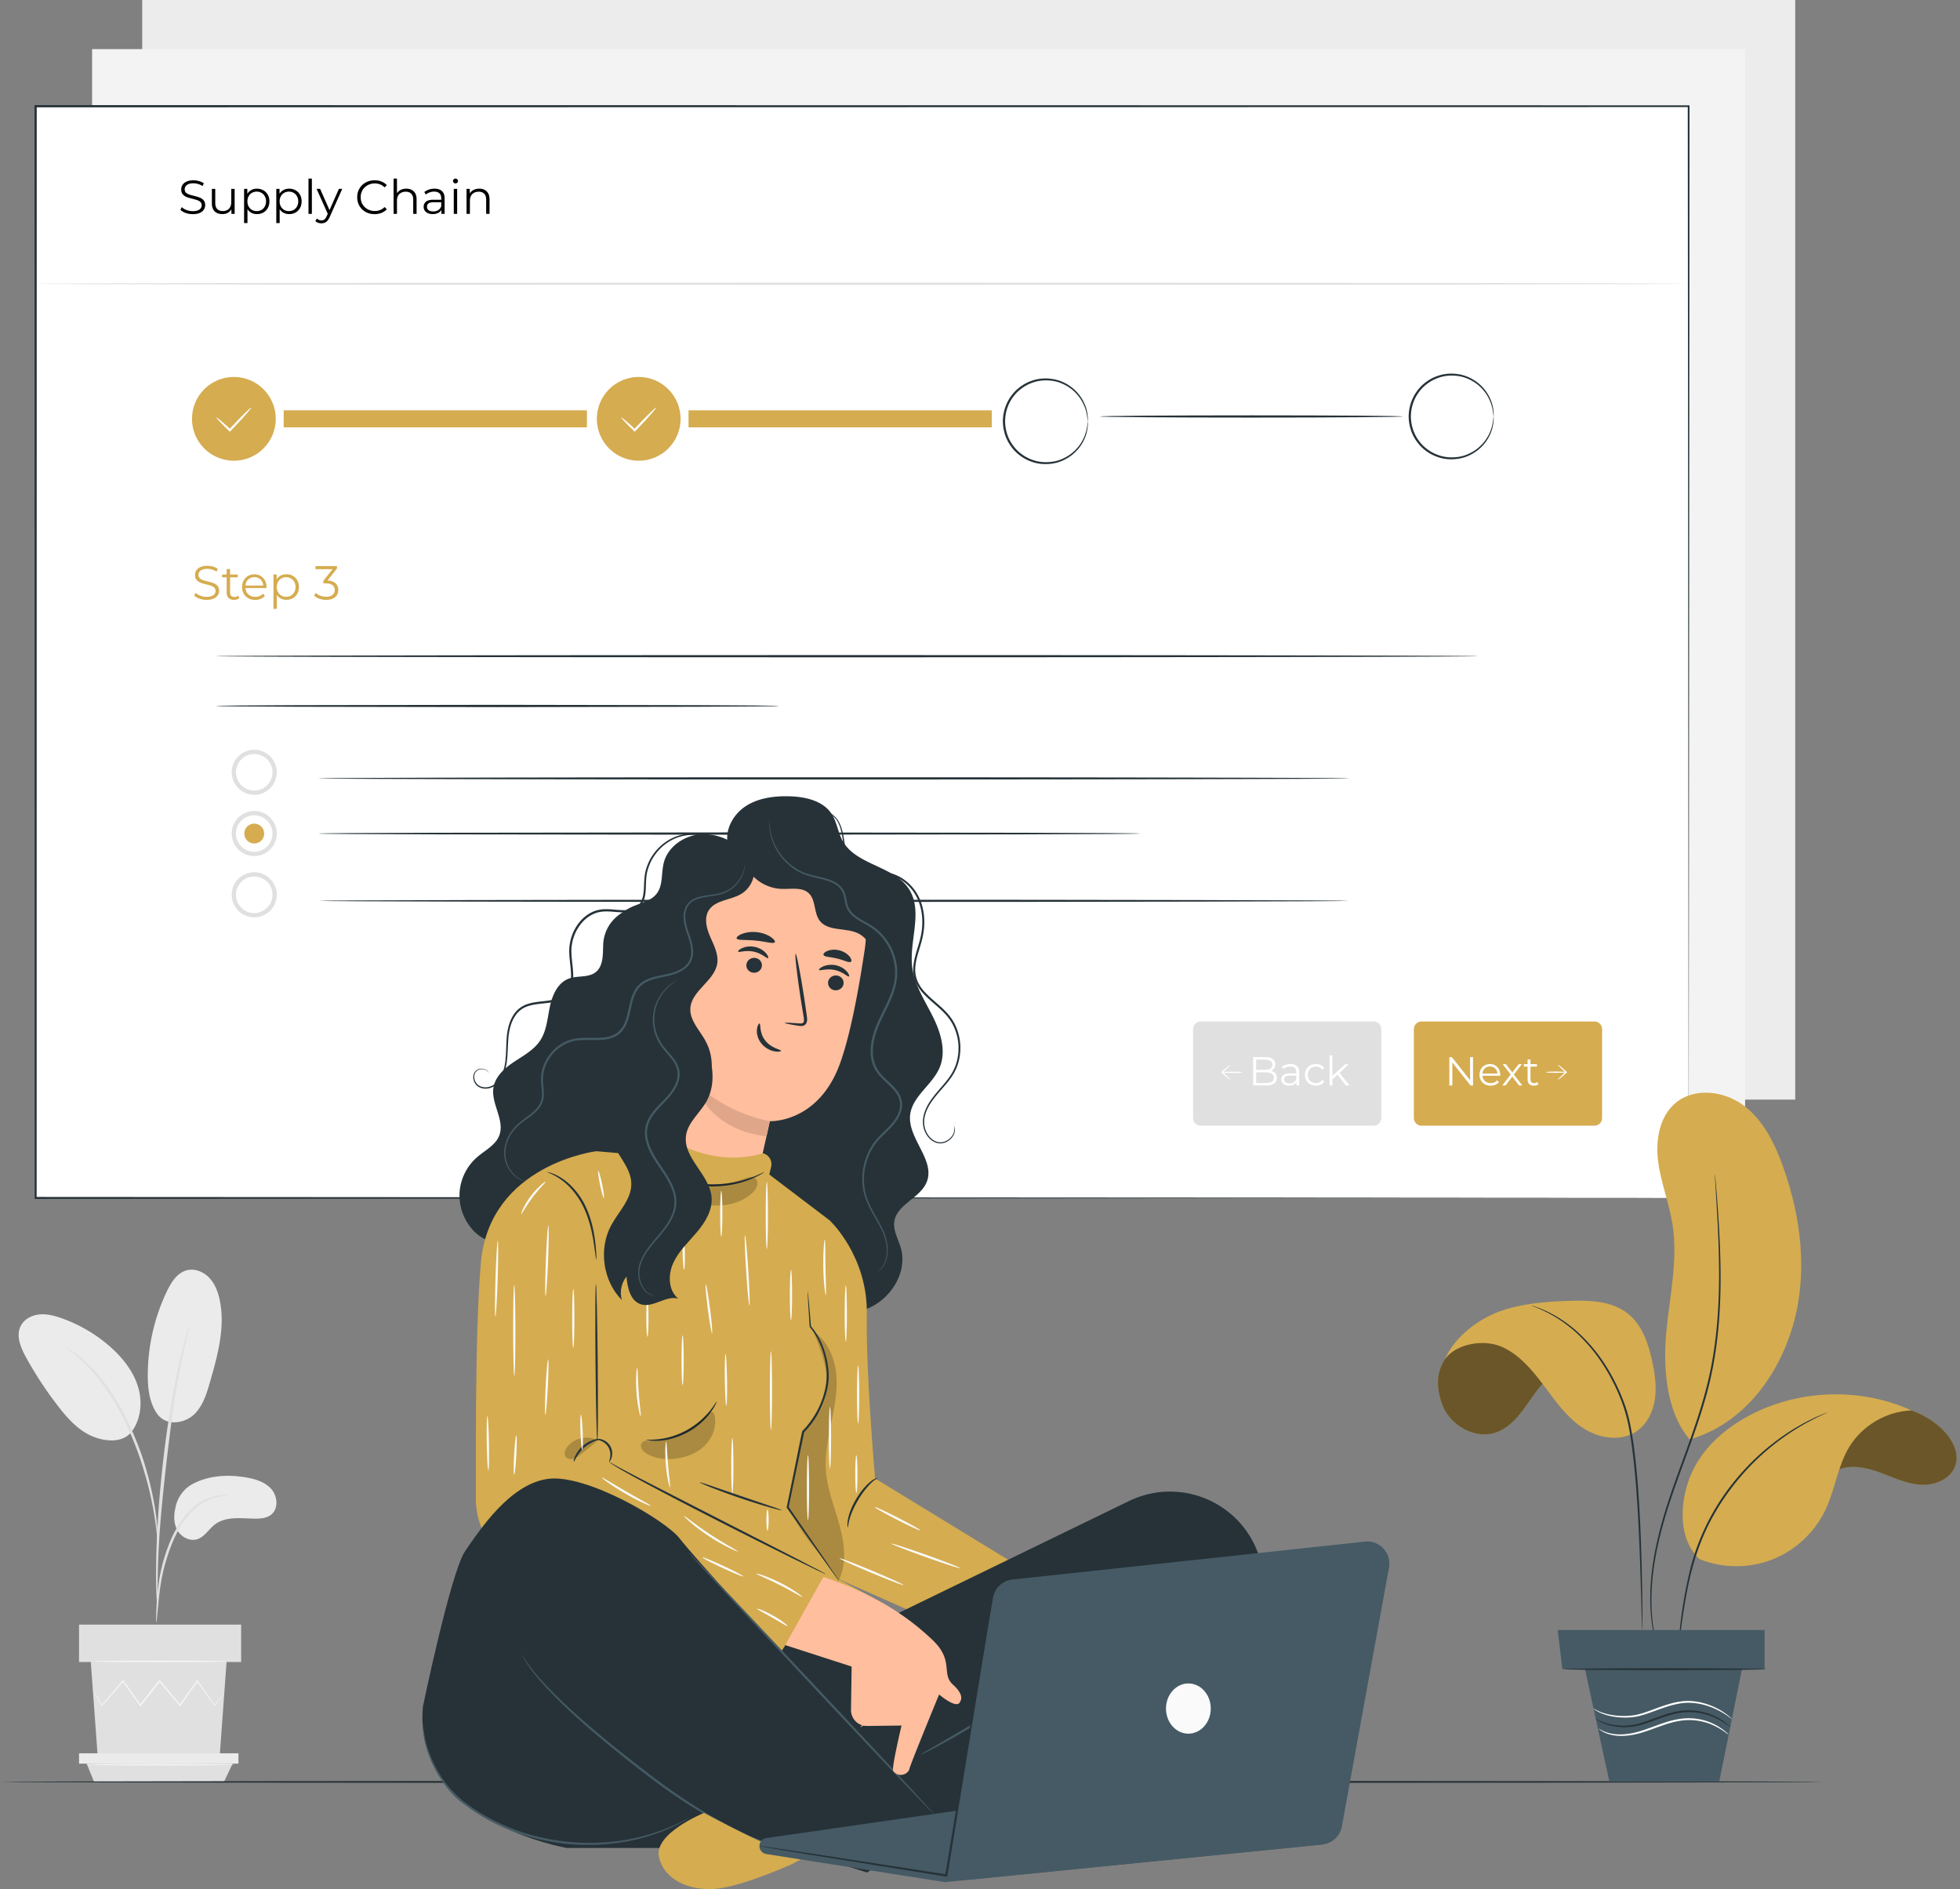 <svg width="495" height="477" fill="none" xmlns="http://www.w3.org/2000/svg"><rect width="100%" height="100%" fill="#808080" stroke="none"/><g clip-path="url(#clip0)"><path d="M453.382 0H35.917v277.658h417.465V0z" fill="#ECECEC"/><path d="M440.728 12.406H23.263v277.658h417.465V12.406z" fill="#F3F3F3"/><path d="M48.805 374.625c4-2.064 8.719-2.333 13.159-1.602 2.386.398 4.88 1.107 6.504 2.903 1.623 1.795 1.935 4.945.064 6.493-1.107.914-2.655 1.053-4.096 1.043-3.483-.043-7.342-.656-10.116 1.44-1.59 1.193-2.644 3.182-4.536 3.763-1.86.569-3.946-.516-4.935-2.193-.978-1.677-1.021-3.763-.559-5.655 0 0 .484-4.107 4.515-6.192zM39.635 356.919c2.451 3.494 7.203 2.344 9.418.204 2.203-2.139 3.139-5.224 3.988-8.18 1.935-6.741 3.892-13.815 2.451-20.673-.43-2.054-1.193-4.096-2.645-5.623-1.44-1.526-3.655-2.429-5.687-1.892-2.397.635-3.891 2.989-4.966 5.214a49.184 49.184 0 00-4.87 21.146c-.021 3.419.387 6.998 2.311 9.804zM32.906 361.94c2.655-3.15 3.16-7.751 1.978-11.707-1.183-3.957-3.86-7.311-6.934-10.063a37.404 37.404 0 00-12.417-7.321c-1.795-.634-3.687-1.128-5.58-.946-1.891.183-3.805 1.151-4.686 2.838-1.312 2.494-.054 5.515 1.3 7.977a93.979 93.979 0 008.16 12.417c2.44 3.149 5.246 6.256 8.966 7.686 3.73 1.419 7.6 1.258 9.567-1.322" fill="#EBEBEB"/><path d="M39.463 409.66c.043 0 .118-.559.226-1.591.107-1.161.258-2.612.42-4.332.203-1.828.472-3.999.977-6.364.506-2.355 1.301-4.913 2.312-7.504 1.053-2.58 2.332-4.924 3.837-6.794 1.484-1.881 3.215-3.247 4.849-4.032a13.257 13.257 0 014.085-1.268c1.01-.108 1.58-.183 1.58-.226 0-.043-.57-.054-1.612-.021-1.032.064-2.548.333-4.257 1.107-1.71.763-3.548 2.139-5.107 4.064-1.57 1.913-2.902 4.31-3.977 6.923-1.032 2.634-1.817 5.224-2.29 7.632-.484 2.408-.699 4.602-.85 6.44a79.615 79.615 0 00-.214 4.364c-.033 1.032-.022 1.602.021 1.602z" fill="#E0E0E0"/><path d="M39.764 406.327c.022 0 .032-.258.043-.741 0-.559 0-1.247-.01-2.107 0-1.828 0-4.473.096-7.751.161-6.537.72-13.578 1.817-23.5 1.032-9.332 2.408-20.189 3.87-27.242.312-1.601.624-3.053.925-4.31.28-1.269.526-2.366.752-3.247.204-.828.366-1.516.495-2.053.107-.473.15-.721.129-.731-.022-.011-.108.236-.258.688-.162.526-.366 1.204-.613 2.021-.269.881-.548 1.967-.87 3.225a93.955 93.955 0 00-1.022 4.3c-1.44 6.396-2.967 15.33-4.064 25.274-1.086 9.944-1.58 18.995-1.623 25.553a130.37 130.37 0 00.118 7.762c.054.86.097 1.548.13 2.107.031.505.064.752.085.752z" fill="#E0E0E0"/><path d="M39.807 388.869c.043 0 .043-.784-.01-2.204a62.952 62.952 0 00-.678-5.966c-.419-2.505-1.01-5.472-1.935-8.697-.398-1.473-1.344-5.009-3.633-10.288-3.01-7.149-7.106-12.997-10.675-16.62-.839-.957-1.764-1.655-2.516-2.333-.387-.322-.731-.655-1.075-.903-.344-.236-.677-.462-.978-.666-1.172-.806-1.828-1.226-1.85-1.183-.107.14 2.624 1.753 6.075 5.418 3.44 3.666 7.417 9.471 10.406 16.567a82.052 82.052 0 013.655 10.191c.957 3.193 1.59 6.128 2.064 8.611.452 2.483.72 4.504.882 5.913.128 1.386.225 2.16.268 2.16zM22.93 419.668l1.752 23.963H55.47l1.752-23.963H22.93zM60.9 410.219H19.961v9.449H60.9v-9.449z" fill="#E0E0E0"/><path d="M19.962 442.717v2.612h40.26v-2.612h-40.26z" fill="#EBEBEB"/><path d="M23.768 449.941l-1.881-4.611h36.862l-2.193 4.611H23.768z" fill="#E0E0E0"/><path d="M56.654 427.495c.01.011-.044.075-.14.215-.119.161-.269.365-.463.613-.44.559-1.042 1.333-1.795 2.3l-.075.108-.075-.108c-1.13-1.559-2.634-3.644-4.408-6.095h.258c-1.311 1.86-2.774 3.924-4.343 6.138l-.14.194-.15-.183c-1.602-1.903-3.344-3.978-5.15-6.117h.301c-.086.108-.182.237-.28.355-1.59 1.999-3.138 3.934-4.6 5.773l-.15.193-.14-.204c-1.56-2.215-3.021-4.279-4.344-6.138l.248.01c-2.14 2.441-3.956 4.505-5.343 6.096l-.097.107-.075-.118c-.71-1.183-1.269-2.129-1.677-2.817-.172-.301-.312-.548-.43-.752-.097-.172-.14-.258-.13-.269.011 0 .065.075.183.237.13.193.28.43.474.72.43.666 1.02 1.602 1.752 2.763l-.172-.011c1.365-1.602 3.16-3.698 5.257-6.16l.129-.15.118.172c1.333 1.859 2.806 3.913 4.375 6.117l-.29-.011 4.59-5.773c.097-.118.194-.247.28-.355l.15-.183.15.183c1.796 2.15 3.538 4.225 5.129 6.139l-.29.01c1.58-2.204 3.053-4.268 4.386-6.117l.129-.182.129.182c1.73 2.484 3.214 4.58 4.31 6.16h-.16c.784-.946 1.407-1.688 1.87-2.236.204-.236.365-.419.494-.58.13-.162.194-.226.205-.226zM57.652 419.507c0 .108-7.718.194-17.232.194s-17.233-.086-17.233-.194c0-.107 7.708-.193 17.233-.193 9.514 0 17.232.086 17.232.193zM59.201 445.588c0 .107-8.385.193-18.727.193s-18.727-.086-18.727-.193c0-.108 8.385-.194 18.727-.194 10.342.011 18.727.097 18.727.194z" fill="#F5F5F5"/><path d="M460.767 449.941c0 .151-103.159.28-230.378.28-127.251 0-230.389-.129-230.389-.28 0-.15 103.138-.279 230.4-.279 127.218 0 230.367.129 230.367.279z" fill="#263238"/><path d="M426.463 26.822H8.998V302.49h417.465V26.821z" fill="#fff"/><path d="M426.474 302.48c0-1.817-.086-107.545-.226-275.669l.226.226c-114.716.021-259.952.043-417.443.064h-.033l.28-.28c-.011 98.097-.011 191.42-.022 275.67l-.258-.258c245.773.15 415.175.247 417.476.247-2.301 0-171.692.108-417.465.258h-.258v-.258L8.719 26.822v-.28H9.03c157.491.022 302.727.043 417.432.054h.226v.226c-.129 168.123-.215 273.841-.215 275.658z" fill="#263238"/><path d="M48.684 54.072c-.624 0-1.224-.1-1.8-.3-.568-.2-1.008-.464-1.32-.792l.348-.684c.304.304.708.552 1.212.744a4.514 4.514 0 001.56.276c.752 0 1.316-.136 1.692-.408.376-.28.564-.64.564-1.08 0-.336-.104-.604-.312-.804-.2-.2-.448-.352-.744-.456a10.97 10.97 0 00-1.236-.36 13.999 13.999 0 01-1.512-.456c-.376-.152-.7-.38-.972-.684-.264-.304-.396-.716-.396-1.236 0-.424.112-.808.336-1.152.224-.352.568-.632 1.032-.84.464-.208 1.04-.312 1.728-.312.48 0 .948.068 1.404.204.464.128.864.308 1.2.54l-.3.708a3.997 3.997 0 00-1.128-.516 4.08 4.08 0 00-1.176-.18c-.736 0-1.292.144-1.668.432-.368.28-.552.644-.552 1.092 0 .336.1.608.3.816.208.2.464.356.768.468.312.104.728.22 1.248.348.616.152 1.112.304 1.488.456.384.144.708.368.972.672.264.296.396.7.396 1.212 0 .424-.116.812-.348 1.164-.224.344-.572.62-1.044.828-.472.2-1.052.3-1.74.3zM59.259 47.688V54h-.816v-1.152a2.379 2.379 0 01-.924.9c-.392.208-.84.312-1.344.312-.824 0-1.476-.228-1.956-.684-.472-.464-.708-1.14-.708-2.028v-3.66h.852v3.576c0 .664.164 1.168.492 1.512.328.344.796.516 1.404.516.664 0 1.188-.2 1.572-.6.384-.408.576-.972.576-1.692v-3.312h.852zM64.897 47.64c.592 0 1.128.136 1.608.408.48.264.856.64 1.128 1.128.272.488.408 1.044.408 1.668 0 .632-.136 1.192-.408 1.68a2.916 2.916 0 01-1.128 1.14c-.472.264-1.008.396-1.608.396-.512 0-.976-.104-1.392-.312a2.687 2.687 0 01-1.008-.936v3.516h-.852v-8.64h.816v1.248a2.637 2.637 0 011.008-.96 3.01 3.01 0 011.428-.336zm-.06 5.664c.44 0 .84-.1 1.2-.3.36-.208.64-.5.84-.876.208-.376.312-.804.312-1.284s-.104-.904-.312-1.272c-.2-.376-.48-.668-.84-.876a2.355 2.355 0 00-1.2-.312c-.448 0-.852.104-1.212.312a2.27 2.27 0 00-.84.876c-.2.368-.3.792-.3 1.272s.1.908.3 1.284c.208.376.488.668.84.876.36.2.764.3 1.212.3zM73.03 47.64c.592 0 1.128.136 1.608.408.48.264.856.64 1.128 1.128.272.488.408 1.044.408 1.668 0 .632-.136 1.192-.408 1.68a2.916 2.916 0 01-1.128 1.14c-.472.264-1.008.396-1.608.396-.512 0-.976-.104-1.392-.312a2.687 2.687 0 01-1.008-.936v3.516h-.852v-8.64h.816v1.248a2.637 2.637 0 011.008-.96 3.01 3.01 0 011.428-.336zm-.06 5.664c.44 0 .84-.1 1.2-.3.36-.208.64-.5.84-.876.208-.376.312-.804.312-1.284s-.104-.904-.312-1.272c-.2-.376-.48-.668-.84-.876a2.355 2.355 0 00-1.2-.312c-.448 0-.852.104-1.212.312a2.27 2.27 0 00-.84.876c-.2.368-.3.792-.3 1.272s.1.908.3 1.284c.208.376.488.668.84.876.36.2.764.3 1.212.3zM77.91 45.096h.853V54h-.852v-8.904zM86.437 47.688l-3.156 7.068c-.256.592-.552 1.012-.888 1.26-.336.248-.74.372-1.212.372-.304 0-.588-.048-.852-.144a1.846 1.846 0 01-.684-.432l.396-.636c.32.32.704.48 1.152.48.288 0 .532-.08.732-.24.208-.16.4-.432.576-.816l.276-.612-2.82-6.3h.888l2.376 5.364 2.376-5.364h.84zM94.606 54.072c-.832 0-1.584-.184-2.256-.552a4.11 4.11 0 01-1.572-1.524 4.337 4.337 0 01-.564-2.196c0-.808.188-1.536.564-2.184a4.061 4.061 0 011.584-1.536c.672-.368 1.424-.552 2.256-.552.624 0 1.2.104 1.728.312.528.208.976.512 1.344.912l-.564.564c-.656-.664-1.484-.996-2.484-.996a3.65 3.65 0 00-1.812.456c-.544.304-.972.72-1.284 1.248a3.495 3.495 0 00-.456 1.776c0 .656.152 1.248.456 1.776.312.528.74.944 1.284 1.248a3.65 3.65 0 001.812.456c1.008 0 1.836-.336 2.484-1.008l.564.564c-.368.4-.82.708-1.356.924a4.674 4.674 0 01-1.728.312zM102.619 47.64c.792 0 1.42.232 1.884.696.472.456.708 1.124.708 2.004V54h-.852v-3.576c0-.656-.164-1.156-.492-1.5-.328-.344-.796-.516-1.404-.516-.68 0-1.22.204-1.62.612-.392.4-.588.956-.588 1.668V54h-.852v-8.904h.852v3.696a2.31 2.31 0 01.96-.852c.408-.2.876-.3 1.404-.3zM109.732 47.64c.824 0 1.456.208 1.896.624.44.408.66 1.016.66 1.824V54h-.816v-.984a1.947 1.947 0 01-.852.768c-.368.184-.808.276-1.32.276-.704 0-1.264-.168-1.68-.504-.416-.336-.624-.78-.624-1.332 0-.536.192-.968.576-1.296.392-.328 1.012-.492 1.86-.492h2.004v-.384c0-.544-.152-.956-.456-1.236-.304-.288-.748-.432-1.332-.432-.4 0-.784.068-1.152.204a2.822 2.822 0 00-.948.54l-.384-.636c.32-.272.704-.48 1.152-.624.448-.152.92-.228 1.416-.228zm-.3 5.748c.48 0 .892-.108 1.236-.324.344-.224.6-.544.768-.96v-1.032h-1.98c-1.08 0-1.62.376-1.62 1.128 0 .368.14.66.42.876.28.208.672.312 1.176.312zM114.602 47.688h.852V54h-.852v-6.312zm.432-1.38a.603.603 0 01-.444-.18.59.59 0 01-.18-.432c0-.16.06-.3.18-.42s.268-.18.444-.18.324.06.444.18c.12.112.18.248.18.408 0 .176-.06.324-.18.444a.603.603 0 01-.444.18zM121.041 47.64c.792 0 1.42.232 1.884.696.472.456.708 1.124.708 2.004V54h-.852v-3.576c0-.656-.164-1.156-.492-1.5-.328-.344-.796-.516-1.404-.516-.68 0-1.22.204-1.62.612-.392.4-.588.956-.588 1.668V54h-.852v-6.312h.816v1.164c.232-.384.552-.68.96-.888.416-.216.896-.324 1.44-.324z" fill="#000"/><path d="M49.043 150.375l.355-.688c.602.591 1.677 1.021 2.784 1.021 1.58 0 2.268-.667 2.268-1.494 0-2.323-5.203-.893-5.203-4.021 0-1.247.968-2.322 3.118-2.322.957 0 1.946.279 2.623.752l-.301.71a4.323 4.323 0 00-2.322-.699c-1.548 0-2.236.688-2.236 1.537 0 2.322 5.203.914 5.203 4 0 1.247-.99 2.3-3.15 2.3-1.269 0-2.505-.441-3.139-1.096zM60.45 151.019c-.334.301-.85.452-1.345.452-1.193 0-1.86-.677-1.86-1.849v-3.838h-1.139v-.72h1.14v-1.387h.86v1.387h1.935v.72h-1.935v3.795c0 .752.386 1.161 1.096 1.161.355 0 .699-.108.946-.323l.301.602zM67.297 148.493h-5.31c.096 1.333 1.107 2.215 2.494 2.215.774 0 1.462-.28 1.945-.828l.484.559c-.57.677-1.451 1.043-2.451 1.043-1.978 0-3.333-1.355-3.333-3.236 0-1.881 1.312-3.225 3.107-3.225 1.785 0 3.075 1.311 3.075 3.225.01.054-.01.15-.01.247zm-5.31-.645h4.504c-.108-1.247-1.01-2.118-2.258-2.118-1.225.011-2.139.882-2.247 2.118zM75.5 148.224c0 1.935-1.355 3.236-3.161 3.236-1.01 0-1.881-.43-2.419-1.258v3.537h-.86v-8.697h.817v1.258c.516-.849 1.398-1.301 2.451-1.301 1.817 0 3.171 1.312 3.171 3.225zm-.86 0c0-1.473-1.022-2.472-2.366-2.472-1.354 0-2.365.999-2.365 2.472 0 1.484 1.01 2.473 2.365 2.473 1.344 0 2.365-.989 2.365-2.473zM85.432 148.977c0 1.408-1.021 2.494-3.064 2.494-1.214 0-2.386-.42-3.042-1.086l.42-.688c.548.57 1.526.978 2.623.978 1.397 0 2.171-.656 2.171-1.698 0-1.011-.71-1.677-2.279-1.677h-.602v-.645l2.343-2.935h-4.321v-.774h5.429v.612l-2.387 3.011c1.806.096 2.71 1.053 2.71 2.408z" fill="#D5AC50"/><path d="M346.922 284.237h-43.678a1.923 1.923 0 01-1.925-1.925v-22.457c0-1.064.86-1.924 1.925-1.924h43.678c1.064 0 1.924.86 1.924 1.924v22.457a1.937 1.937 0 01-1.924 1.925z" fill="#E0E0E0"/><path d="M322.465 272.175c0 1.215-.903 1.914-2.687 1.914h-3.3v-7.171h3.096c1.601 0 2.515.677 2.515 1.839 0 .817-.441 1.365-1.096 1.623.924.226 1.472.828 1.472 1.795zm-5.224-4.623v2.602h2.279c1.15 0 1.817-.441 1.817-1.301 0-.86-.667-1.301-1.817-1.301h-2.279zm4.472 4.569c0-.935-.688-1.343-1.946-1.343h-2.526v2.687h2.526c1.258 0 1.946-.408 1.946-1.344zM328.109 270.756v3.333h-.698v-.839c-.323.548-.968.892-1.849.892-1.215 0-1.968-.634-1.968-1.569 0-.828.538-1.527 2.075-1.527h1.709v-.322c0-.925-.526-1.419-1.526-1.419-.699 0-1.355.247-1.796.634l-.322-.538c.538-.462 1.344-.731 2.193-.731 1.398 0 2.182.699 2.182 2.086zm-.731 1.72v-.882h-1.687c-1.043 0-1.387.409-1.387.968 0 .624.505 1.011 1.365 1.011.828 0 1.43-.387 1.709-1.097zM329.561 271.401c0-1.613 1.171-2.731 2.773-2.731.914 0 1.677.355 2.107 1.065l-.537.365c-.366-.537-.946-.795-1.57-.795-1.172 0-2.042.838-2.042 2.096 0 1.269.86 2.096 2.042 2.096.624 0 1.193-.247 1.57-.784l.537.365c-.43.699-1.193 1.064-2.107 1.064-1.612 0-2.773-1.139-2.773-2.741zM337.774 271.391l-1.269 1.171v1.538h-.731v-7.59h.731v5.149l3.215-2.935h.903l-2.301 2.204 2.516 3.182h-.892l-2.172-2.719zM310.694 268.875c.064.064-.807.967-1.935 2.01l-.011.011v-.248c1.129 1.032 1.999 1.914 1.935 1.989-.065.065-1.032-.709-2.161-1.741l-.14-.119.14-.129.011-.01c1.129-1.043 2.096-1.839 2.161-1.763z" fill="#fff"/><path d="M313.779 270.766c0 .097-1.151.172-2.57.172-1.419 0-2.569-.075-2.569-.172 0-.096 1.15-.172 2.569-.172s2.57.076 2.57.172z" fill="#fff"/><path d="M402.684 284.237h-43.679a1.922 1.922 0 01-1.924-1.925v-22.457c0-1.064.86-1.924 1.924-1.924h43.679c1.064 0 1.924.86 1.924 1.924v22.457a1.93 1.93 0 01-1.924 1.925z" fill="#D5AC50"/><path d="M372.013 266.929v7.17h-.623l-4.601-5.816v5.816h-.753v-7.17h.624l4.612 5.816v-5.816h.741zM378.883 271.627h-4.505c.086 1.129.946 1.871 2.118 1.871.656 0 1.237-.237 1.645-.71l.409.473c-.484.57-1.226.882-2.075.882-1.677 0-2.828-1.151-2.828-2.742 0-1.602 1.118-2.73 2.634-2.73 1.516 0 2.613 1.118 2.613 2.73 0 .065-.011.14-.011.226zm-4.505-.548h3.817c-.097-1.054-.86-1.796-1.914-1.796-1.043.011-1.817.742-1.903 1.796zM383.645 274.089l-1.71-2.247-1.72 2.247h-.817l2.129-2.763-2.021-2.623h.817l1.612 2.107 1.613-2.107h.796l-2.021 2.623 2.15 2.763h-.828zM388.515 273.766c-.29.258-.72.376-1.14.376-1.01 0-1.58-.57-1.58-1.569v-3.258h-.957v-.612h.957v-1.183h.731v1.183h1.634v.612h-1.634v3.215c0 .634.323.978.935.978.301 0 .592-.097.796-.28l.258.538zM393.47 272.627c-.064-.065.806-.968 1.935-2.011l.011-.01v.247c-1.14-1.032-2-1.914-1.935-1.989.064-.064 1.032.71 2.161 1.742l.139.118-.139.129-.011.011c-1.129 1.042-2.096 1.827-2.161 1.763z" fill="#fff"/><path d="M390.396 270.735c0-.097 1.15-.172 2.569-.172s2.57.075 2.57.172c0 .096-1.151.172-2.57.172-1.429-.011-2.569-.086-2.569-.172z" fill="#fff"/><path d="M59.063 116.339c5.842 0 10.578-4.736 10.578-10.578s-4.736-10.578-10.578-10.578c-5.843 0-10.579 4.736-10.579 10.578s4.736 10.578 10.579 10.578z" fill="#D5AC50"/><path d="M274.724 106.374c-.076 0-.022-.946-.441-2.559a10.62 10.62 0 00-3.859-5.698c-1.183-.87-2.667-1.612-4.376-1.913-1.698-.28-3.612-.226-5.429.473-.914.322-1.795.806-2.612 1.408a9.572 9.572 0 00-2.172 2.193c-1.268 1.688-1.978 3.86-1.999 6.096.021 2.236.731 4.407 1.999 6.095a9.391 9.391 0 002.183 2.193 9.46 9.46 0 002.612 1.408c1.817.699 3.73.753 5.429.473 1.709-.29 3.193-1.042 4.375-1.913a10.495 10.495 0 003.86-5.698c.419-1.612.354-2.558.43-2.558 0 0 .139.946-.226 2.612-.355 1.634-1.398 4.053-3.838 5.956-1.204.924-2.741 1.72-4.526 2.053-1.774.322-3.773.279-5.687-.441a10.301 10.301 0 01-2.752-1.462 9.923 9.923 0 01-2.3-2.3c-1.344-1.774-2.097-4.064-2.118-6.418.021-2.355.785-4.644 2.118-6.418a10.151 10.151 0 012.3-2.3c.86-.635 1.785-1.14 2.752-1.463 1.914-.72 3.924-.763 5.687-.44 1.785.333 3.322 1.128 4.526 2.053 2.44 1.903 3.472 4.332 3.838 5.955.365 1.667.226 2.613.226 2.613zM377.206 105.159c-.075 0-.021-.946-.441-2.559a10.613 10.613 0 00-3.859-5.697c-1.183-.87-2.666-1.613-4.375-1.914-1.699-.28-3.612-.225-5.429.473a10.11 10.11 0 00-2.613 1.409 9.563 9.563 0 00-2.171 2.193c-1.269 1.687-1.978 3.859-2 6.095.022 2.236.731 4.408 2 6.095a9.411 9.411 0 002.182 2.194 9.514 9.514 0 002.612 1.408c1.817.699 3.731.752 5.429.473 1.71-.29 3.193-1.043 4.376-1.914 2.386-1.795 3.451-4.117 3.859-5.697.419-1.624.355-2.57.43-2.559 0 0 .14.946-.226 2.612-.354 1.634-1.397 4.053-3.838 5.956-1.204.925-2.741 1.72-4.525 2.053-1.774.323-3.774.28-5.687-.44a10.314 10.314 0 01-2.752-1.462 10.17 10.17 0 01-2.301-2.301c-1.344-1.774-2.096-4.064-2.118-6.418.022-2.354.785-4.644 2.118-6.418a10.157 10.157 0 012.301-2.3c.86-.635 1.784-1.14 2.752-1.462 1.913-.72 3.924-.764 5.687-.441 1.784.333 3.321 1.129 4.525 2.053 2.441 1.903 3.473 4.332 3.838 5.956.366 1.666.226 2.612.226 2.612z" fill="#263238"/><path d="M63.47 102.902c.108.107-1.73 2.236-4.117 4.751-.387.398-.753.785-1.108 1.161l-.193.194-.194-.183c-1.935-1.881-3.29-3.311-3.203-3.408.086-.097 1.602 1.183 3.58 3.021l-.387.011c.354-.376.72-.763 1.096-1.172 2.387-2.526 4.408-4.483 4.526-4.375z" fill="#fff"/><path d="M148.226 103.611H71.641v4.3h76.585v-4.3zM161.309 116.339c5.842 0 10.578-4.736 10.578-10.578s-4.736-10.578-10.578-10.578-10.579 4.736-10.579 10.578 4.737 10.578 10.579 10.578z" fill="#D5AC50"/><path d="M165.716 102.902c.108.107-1.731 2.236-4.117 4.751-.387.398-.753.785-1.108 1.161l-.193.194-.194-.183c-1.935-1.881-3.289-3.311-3.203-3.408.086-.097 1.602 1.183 3.58 3.021l-.387.011c.354-.376.72-.763 1.096-1.172 2.387-2.526 4.419-4.483 4.526-4.375z" fill="#fff"/><path d="M250.472 103.611h-76.585v4.3h76.585v-4.3z" fill="#D5AC50"/><path d="M354.308 105.159c0 .151-17.147.28-38.292.28-21.157 0-38.293-.129-38.293-.28 0-.15 17.147-.279 38.293-.279 21.145 0 38.292.118 38.292.279z" fill="#263238"/><path d="M426.474 71.65c0 .151-93.463.28-208.727.28-115.308 0-208.749-.118-208.749-.28 0-.15 93.441-.279 208.749-.279 115.264 0 208.727.13 208.727.28z" fill="#E0E0E0"/><path d="M373.132 165.694c0 .15-71.296.279-159.233.279-87.959 0-159.244-.129-159.244-.279 0-.151 71.285-.28 159.244-.28 87.937 0 159.233.119 159.233.28zM196.644 178.261c0 .01-.129.021-.365.032-.269.011-.624.021-1.075.032-.979.011-2.365.032-4.139.054-3.634.021-8.815.054-15.212.086-12.879.021-30.606.054-50.193.086-19.597-.032-37.325-.065-50.203-.086-6.397-.032-11.59-.065-15.212-.086-1.774-.022-3.15-.043-4.139-.054a69.794 69.794 0 01-1.075-.032c-.247-.011-.365-.022-.365-.032 0-.011.129-.022.365-.033.269-.01.624-.01 1.075-.032.978-.011 2.365-.032 4.139-.054 3.623-.021 8.815-.053 15.212-.086 12.878-.021 30.606-.053 50.203-.086 19.587.033 37.314.065 50.193.086 6.397.033 11.589.065 15.212.086 1.774.022 3.16.043 4.139.054.451.011.806.022 1.075.032.236.011.365.022.365.033zM340.601 196.547c0 .15-58.224.279-130.036.279-71.833 0-130.046-.129-130.046-.279 0-.151 58.213-.28 130.046-.28 71.812 0 130.036.119 130.036.28z" fill="#263238"/><path d="M64.212 200.696a5.688 5.688 0 01-5.687-5.686 5.689 5.689 0 015.687-5.687 5.689 5.689 0 015.687 5.687c-.011 3.139-2.559 5.686-5.687 5.686zm0-10.298a4.618 4.618 0 00-4.612 4.612 4.617 4.617 0 004.612 4.611 4.618 4.618 0 004.612-4.611c-.011-2.538-2.075-4.612-4.612-4.612z" fill="#E0E0E0"/><path d="M287.859 210.479s-.182.021-.537.032c-.376.011-.903.011-1.57.032-1.408.011-3.44.032-6.041.054-5.268.021-12.858.054-22.221.086-18.781.021-44.689.054-73.295.086-28.628-.032-54.536-.065-73.317-.086-9.364-.032-16.943-.065-22.221-.086-2.602-.022-4.633-.043-6.042-.054-.666-.011-1.193-.021-1.57-.032a7.236 7.236 0 01-.537-.032s.183-.022.538-.033c.376-.01.903-.01 1.57-.032 1.408-.011 3.44-.032 6.041-.054 5.268-.021 12.857-.053 22.221-.086 18.781-.021 44.689-.053 73.317-.086 28.617.033 54.514.065 73.295.086 9.363.033 16.942.065 22.221.086 2.601.022 4.633.043 6.041.054.678.011 1.194.022 1.57.032.355.011.537.033.537.033z" fill="#263238"/><path d="M64.211 216.155a5.69 5.69 0 01-5.687-5.687 5.69 5.69 0 015.687-5.687 5.69 5.69 0 015.687 5.687c-.01 3.139-2.558 5.687-5.687 5.687zm0-10.288a4.61 4.61 0 10-.002 9.226 4.61 4.61 0 00.002-9.226z" fill="#E0E0E0"/><path d="M64.21 212.984a2.505 2.505 0 100-5.01 2.505 2.505 0 000 5.01z" fill="#D5AC50"/><path d="M340.6 227.465c0 .15-58.223.279-130.035.279-71.833 0-130.046-.129-130.046-.279 0-.151 58.213-.28 130.046-.28 71.812 0 130.035.129 130.035.28z" fill="#263238"/><path d="M64.211 231.625a5.69 5.69 0 01-5.687-5.687 5.69 5.69 0 015.687-5.687 5.69 5.69 0 015.687 5.687c-.01 3.139-2.558 5.687-5.687 5.687zm0-10.299a4.61 4.61 0 10-.002 9.226 4.61 4.61 0 00.002-9.226z" fill="#E0E0E0"/><path d="M158.771 229.572c-5.181 2.3-6.364 6.514-6.439 8.998-.075 2.483.043 5.407-1.924 6.934-1.849 1.429-4.559.784-6.752 1.601-2.795 1.032-4.171 4.161-4.783 7.074-.613 2.913-.807 6.031-2.43 8.525-1.57 2.408-4.225 3.827-6.611 5.418-2.398 1.591-4.774 3.698-5.214 6.536-.635 4.064 2.945 8.214 1.472 12.062-.946 2.473-3.612 3.741-5.611 5.483-2.602 2.247-4.225 5.568-4.419 8.998-.182 3.429 1.075 6.912 3.408 9.428 1.882 2.021 4.612 3.451 7.343 3.064 2.655-.377 4.773-2.322 6.783-4.107a108.767 108.767 0 0124.349-16.362c2.29-1.118 4.774-2.311 5.956-4.569.591-1.139.796-2.44.978-3.709 2.473-16.931 4.935-33.852 7.407-50.784M183.894 213.479c-.999-3.731 1.183-7.784 4.419-9.901 3.225-2.118 7.267-2.613 11.126-2.505 3.967.118 8.375 1.096 10.568 4.407 1.376 2.086 1.612 4.73 2.827 6.902 3.451 6.128 13.04 6.246 16.781 12.191 3.559 5.654-.075 13.061.774 19.694.57 4.44 3.139 8.321 5.15 12.331 2.01 3.999 3.494 8.751 1.795 12.9-1.817 4.429-6.966 7.3-7.482 12.062-.634 5.913 6.364 11.309 4.214 16.846-1.591 4.106-7.558 5.665-8.203 10.019-.344 2.333 1.043 4.526 1.667 6.794 1.591 5.762-2.14 12.094-7.482 14.76-5.354 2.677-11.815 2.236-17.47.301-9.019-3.096-16.684-9.976-20.737-18.609-4.053-8.632-4.44-18.92-1.053-27.843" fill="#263238"/><path d="M123.403 270.906c-.032.033-.14-.44-.838-.763a2.136 2.136 0 00-1.355-.107c-.527.107-1.107.494-1.322 1.161-.237.655-.129 1.505.355 2.214.462.71 1.386 1.161 2.386 1.14 1-.011 2.053-.452 2.838-1.28.807-.817 1.366-1.935 1.72-3.16.753-2.484.538-5.375.807-8.461.161-1.548.494-3.16 1.268-4.655a7.668 7.668 0 011.527-2.064 6.788 6.788 0 012.279-1.354c1.698-.591 3.504-.667 5.278-.903 1.752-.226 3.612-.72 4.719-2.161 1.151-1.408 1.247-3.397 1.108-5.289-.119-1.914-.527-3.87-.387-5.934.172-2.043.849-4.01 1.978-5.655 1.107-1.655 2.687-2.988 4.536-3.633 1.882-.656 3.827-.398 5.601-.258 1.763.129 3.623.204 4.935-.828 1.343-.989 1.666-2.752 1.763-4.333.096-1.612.064-3.246.473-4.773.795-3.053 2.677-5.493 4.816-7.052a11.687 11.687 0 016.686-2.257c2.108-.054 3.903.43 5.247 1.01 1.365.57 2.3 1.258 2.891 1.752.592.495.85.817.85.817-.022.022-.312-.258-.925-.731a11.616 11.616 0 00-2.902-1.634 12.46 12.46 0 00-5.161-.892c-2.042.065-4.386.72-6.46 2.268-2.054 1.527-3.849 3.913-4.602 6.848-.387 1.462-.344 3.043-.43 4.698-.053.828-.139 1.677-.419 2.516-.269.838-.785 1.644-1.516 2.193-.72.58-1.644.86-2.558.967-.914.108-1.828.054-2.731-.01-1.806-.14-3.655-.366-5.386.247-1.72.602-3.214 1.849-4.257 3.429-1.075 1.559-1.72 3.451-1.881 5.386-.129 1.935.258 3.892.387 5.848.064.978.086 1.967-.075 2.946-.151.978-.527 1.946-1.151 2.72-.612.784-1.451 1.354-2.354 1.709-.892.355-1.817.527-2.73.645-1.806.236-3.58.312-5.182.86a6.188 6.188 0 00-2.107 1.236c-.591.548-1.064 1.215-1.441 1.914-.741 1.419-1.075 2.978-1.247 4.483-.29 3.02-.096 5.955-.892 8.525-.376 1.268-.978 2.44-1.849 3.3-.849.871-2.01 1.354-3.085 1.344-1.086.01-2.107-.506-2.602-1.301-.505-.785-.613-1.709-.333-2.44.258-.742.924-1.161 1.494-1.258a2.24 2.24 0 011.43.161c.742.366.806.871.806.849zM240.871 284.226c.01 0 .053.086.129.269.075.183.161.484.15.871 0 .774-.484 1.999-1.795 2.795-.634.398-1.494.666-2.43.505-.903-.172-1.827-.709-2.505-1.559a6.038 6.038 0 01-1.3-3.128c-.14-1.215.107-2.516.612-3.752 1.011-2.515 3.107-4.622 5.053-6.966.968-1.183 1.871-2.494 2.451-3.999.591-1.494.86-3.171.839-4.87a12.995 12.995 0 00-1.151-5.063c-.72-1.634-1.881-3.064-3.246-4.333-1.365-1.279-2.892-2.462-4.268-3.891-1.365-1.409-2.526-3.247-2.731-5.343-.215-2.086.366-4.075.914-5.934.581-1.871 1.129-3.688 1.269-5.548.344-3.687-.602-7.428-2.86-9.997-1.107-1.29-2.472-2.29-3.956-2.903-1.483-.645-3.064-.731-4.601-.699-1.527.011-3.096.054-4.494-.559-1.397-.602-2.332-1.816-2.881-3.02-1.118-2.473-1.075-4.935-1.559-6.934-.225-1.011-.526-1.925-.967-2.688-.419-.763-1.011-1.333-1.591-1.752-1.193-.828-2.387-.957-3.128-.817-.742.15-1.075.43-1.097.398 0 0 .301-.312 1.064-.506.753-.182 2.011-.086 3.268.753.624.419 1.247 1 1.699 1.795.473.785.795 1.72 1.043 2.741.516 2.032.516 4.483 1.612 6.838.538 1.15 1.419 2.257 2.688 2.795 1.279.548 2.773.516 4.311.483 1.537-.043 3.225.033 4.784.71 1.558.634 2.999 1.688 4.16 3.021 2.376 2.687 3.365 6.579 3.01 10.385-.151 1.924-.72 3.805-1.29 5.665-.548 1.849-1.097 3.773-.892 5.708.193 1.935 1.247 3.645 2.58 5.021 1.322 1.386 2.849 2.569 4.235 3.87 1.398 1.29 2.623 2.806 3.365 4.504a13.649 13.649 0 011.183 5.268c.021 1.763-.269 3.504-.893 5.063-.612 1.57-1.558 2.924-2.547 4.117-2 2.366-4.053 4.419-5.053 6.827-.505 1.182-.742 2.419-.624 3.558a5.776 5.776 0 001.194 2.967c.623.796 1.473 1.312 2.311 1.495.839.161 1.656-.065 2.258-.43 1.257-.731 1.763-1.882 1.795-2.613.086-.731-.161-1.107-.118-1.118z" fill="#263238"/><path d="M157.169 230.883c-2.042.559-3.15 2.881-3.15 4.999s.817 4.128 1.376 6.171c.559 2.042.828 4.332-.193 6.181-2.043 3.72-7.773 3.526-10.535 6.751-3.516 4.096-.237 10.869-2.774 15.631-2.311 4.343-8.772 5.698-10.052 10.449-.817 3.021.893 6.311.043 9.321-.967 3.418-4.751 5.149-6.751 8.084-2.01 2.956-1.999 6.977-.612 10.266 1.225 2.935 3.397 5.365 5.848 7.407.311.258.612.506.935.753l37.024-8.611 7.428-68.49-18.587-8.912z" fill="#263238"/><path d="M177.476 218.198a5.39 5.39 0 00-5.859 4.343l-12.212 71.919c-1.677 8.439 9.6 15.824 18.652 17.555 9.137 1.753 10.395-2.644 12.234-10.632 3.074-13.33 4.138-18.35 4.128-18.275 0 0 11.911.548 17.49-13.954 2.774-7.213 5.01-19.522 6.515-29.66 1.354-9.127-2.258-21.436-11.428-22.404l-29.52 1.108z" fill="#FFBE9D"/><path d="M213.028 248.492c-.182 1.021-1.193 1.72-2.268 1.548-1.075-.172-1.795-1.129-1.613-2.161.183-1.021 1.194-1.72 2.269-1.548 1.075.172 1.795 1.14 1.612 2.161zM214.414 246.557c-.29.204-1.516-1.194-3.59-1.624-2.065-.462-3.806.28-3.978-.021-.086-.14.258-.538 1.021-.882.753-.344 1.967-.569 3.258-.29 1.29.28 2.268.989 2.795 1.613.516.613.634 1.118.494 1.204zM192.398 244.052c-.182 1.021-1.193 1.72-2.268 1.548-1.075-.172-1.795-1.129-1.612-2.161.182-1.021 1.193-1.72 2.268-1.548 1.075.161 1.795 1.129 1.612 2.161zM193.978 241.923c-.29.205-1.526-1.193-3.59-1.623-2.064-.462-3.806.28-3.978-.021-.086-.14.247-.538 1.021-.882.753-.344 1.968-.57 3.258-.29 1.29.279 2.268.989 2.795 1.612.516.624.634 1.118.494 1.204zM198.213 258.296c.011-.118 1.355-.064 3.494.108.538.053 1.064.064 1.226-.28.204-.355.107-.967-.022-1.645l-.71-4.364c-.946-6.192-1.515-11.245-1.268-11.277.247-.032 1.225 4.956 2.172 11.148.225 1.526.43 2.978.634 4.364.075.645.269 1.398-.172 2.129-.226.365-.677.57-1.032.591-.366.033-.656-.021-.925-.064-2.107-.323-3.418-.592-3.397-.71z" fill="#263238"/><path d="M194.419 283.108s-10.234-1.505-18.953-9.643c0 0 2.806 11.675 18.125 13.47l.828-3.827z" fill="#DFA68A"/><path d="M196.278 263.102c-.537-1.14-1.72-1.968-3.053-2.097-.924-.096-1.924.14-2.623.764-.698.612-1.042 1.634-.688 2.429.387.903 1.516 1.333 2.57 1.269 1.053-.076 2.042-.538 2.988-1.011.258-.129.527-.269.72-.484.194-.215.291-.526.162-.774" fill="#FFBE9D"/><path d="M191.817 258.436c.344.054-.129 2.301 1.451 4.311s4.031 2.268 3.978 2.591c0 .15-.624.322-1.645.14-1-.183-2.376-.807-3.354-2.032-.968-1.226-1.193-2.645-1.075-3.58.118-.978.494-1.484.645-1.43zM195.677 237.914c-.323.516-2.333-.194-4.827-.409-2.484-.279-4.601.022-4.816-.559-.097-.268.365-.731 1.268-1.107s2.268-.623 3.763-.473c1.494.151 2.773.667 3.59 1.215.817.548 1.172 1.086 1.022 1.333zM214.93 242.826c-.462.398-1.784-.397-3.494-.784-1.698-.452-3.235-.355-3.461-.925-.097-.269.236-.688.967-1 .721-.311 1.839-.451 3.01-.161 1.172.29 2.097.935 2.591 1.537.495.613.592 1.14.387 1.333z" fill="#263238"/><path d="M188.377 215.445c-2.934-3.053-7.159-5.074-11.406-4.783-4.246.29-8.342 3.182-9.352 7.224-.656 2.634-.119 5.697-1.817 7.826-1.613 2.032-4.569 2.365-6.88 3.591-3.634 1.924-5.558 6.46-4.408 10.374.989 3.354 3.956 6.299 3.515 9.761-.419 3.246-3.687 5.364-5.02 8.363-1.473 3.312-.322 7.3 1.924 10.192 2.258 2.892 5.451 4.902 8.579 6.858 2.44 1.527 5.063 3.107 7.955 3.075 3.43-.032 6.536-2.548 7.687-5.708 1.15-3.161.526-6.784-1.172-9.729-1.473-2.537-3.784-4.924-3.644-7.827.215-4.515 6.192-6.977 6.815-11.459.323-2.312-.871-4.537-1.806-6.687-.935-2.161-1.591-4.762-.312-6.719 1.667-2.548 5.462-2.483 8.106-4.042 2.204-1.301 3.548-3.892 3.311-6.418-.236-2.526-2.021-4.87-4.44-5.805" fill="#263238"/><path d="M187.496 211.715c-.656 2.999.086 6.278 1.967 8.697 1.881 2.419 4.88 3.945 7.955 4.042 2.387.075 5.139-.537 6.859 1.107 1.806 1.731 1.214 4.892 2.72 6.902 2.15 2.87 6.815 1.623 9.954 3.333 2.43 1.322 3.516 4.149 4.784 6.611 1.269 2.451 3.429 4.988 6.182 4.784.333-2.365.677-4.752.462-7.138-.215-2.376-1.032-4.784-2.709-6.483-.925-.935-2.075-1.623-2.903-2.644-1.774-2.204-1.623-5.332-2.429-8.041-1.043-3.494-3.87-6.408-7.343-7.526-2.881-.935-6.117-.709-8.837-2.053-2.01-.989-3.569-2.773-5.633-3.644-4.02-1.699-8.568.473-12.255 2.806" fill="#263238"/><path d="M132.606 298.277s-.42-.043-1.151-.377c-.72-.333-1.752-.989-2.655-2.236a7.734 7.734 0 01-1.441-5.257c.183-2.16 1.269-4.568 3.269-6.439.999-.935 2.193-1.709 3.332-2.612 1.129-.893 2.258-1.968 2.688-3.44.44-1.462.096-3.097 0-4.795a9.946 9.946 0 011.096-5.149 11.019 11.019 0 013.666-4.15c1.559-1.097 3.537-1.677 5.493-1.731 1.957-.097 3.935.108 5.87-.161.968-.129 1.914-.398 2.731-.914.827-.505 1.472-1.258 1.945-2.118.925-1.763 1.183-3.805 1.677-5.751.237-.978.549-1.957 1.033-2.849.483-.892 1.15-1.709 1.978-2.279 1.677-1.161 3.644-1.505 5.45-1.881 1.806-.355 3.58-.828 4.977-1.828.688-.494 1.258-1.15 1.581-1.892.344-.742.44-1.58.408-2.386-.097-1.634-.656-3.182-1.161-4.677-.494-1.505-.86-3.053-.72-4.579.075-.753.29-1.495.677-2.129a4.55 4.55 0 011.537-1.494c1.226-.71 2.537-.903 3.731-1.075 1.204-.172 2.333-.29 3.354-.57 2.042-.537 3.483-1.806 4.397-2.956a8.61 8.61 0 001.537-3.043c.204-.763.226-1.182.258-1.171 0 0 .021.419-.151 1.204-.172.774-.559 1.913-1.472 3.139-.903 1.204-2.365 2.537-4.483 3.128-1.043.301-2.193.43-3.387.613-1.182.183-2.461.398-3.579 1.064-1.129.645-1.892 1.903-1.989 3.322-.118 1.419.236 2.913.731 4.386.505 1.484 1.096 3.053 1.204 4.795.043.87-.065 1.784-.441 2.612-.365.838-.989 1.569-1.741 2.107-1.505 1.097-3.355 1.58-5.182 1.935-1.806.376-3.709.742-5.235 1.806-1.548 1.064-2.344 2.913-2.785 4.827-.484 1.914-.731 3.978-1.72 5.88-.494.936-1.225 1.785-2.139 2.333-.903.559-1.935.849-2.946.989-2.031.269-4.01.054-5.912.151-3.838.021-7.171 2.472-8.73 5.558a9.638 9.638 0 00-1.064 4.891c.086 1.645.441 3.333-.043 4.945-.484 1.623-1.709 2.752-2.859 3.644-1.172.903-2.365 1.656-3.333 2.559-1.946 1.795-3.021 4.107-3.225 6.181a7.5 7.5 0 001.301 5.107c.849 1.225 1.827 1.903 2.526 2.257.699.387 1.107.473 1.097.506zM221.758 321.056c-.032-.032.387-.301.946-1.021.538-.72 1.15-1.978 1.236-3.72.108-1.72-.29-3.859-1.429-6.052-1.054-2.225-2.752-4.526-3.87-7.493-1.075-2.967-1.237-6.622-.033-10.159a15.066 15.066 0 012.838-4.999c1.301-1.505 2.882-2.774 4.139-4.365 1.215-1.558 2.14-3.655 1.527-5.654-.613-2.011-2.43-3.408-4.032-4.978-.806-.784-1.601-1.666-2.16-2.709-.57-1.042-.871-2.214-.989-3.397-.226-2.386.322-4.773 1.171-7.02.871-2.257 2.021-4.321 2.978-6.418.957-2.085 1.753-4.246 1.925-6.439.354-4.408-1.602-8.697-4.634-11.352-1.516-1.355-3.386-2.118-5.042-3.236-.817-.559-1.591-1.226-2.118-2.075-.548-.849-.731-1.827-.903-2.72-.172-.903-.354-1.763-.827-2.462-.441-.72-1.108-1.257-1.828-1.655-1.462-.796-3.074-1.129-4.59-1.494-1.516-.355-2.989-.774-4.247-1.452-1.268-.655-2.332-1.494-3.225-2.375-1.795-1.753-2.881-3.688-3.483-5.333-.602-1.655-.795-3.02-.827-3.945-.033-.924.032-1.408.032-1.408.118-.022-.237 1.999 1.01 5.267a14.432 14.432 0 003.505 5.182 13.373 13.373 0 003.171 2.279c1.236.645 2.645 1.043 4.171 1.376 1.516.355 3.15.667 4.709 1.505.763.419 1.505 1 1.999 1.795.527.785.731 1.731.903 2.624.172.903.355 1.795.85 2.558.484.763 1.193 1.387 1.989 1.924 1.591 1.065 3.515 1.839 5.106 3.258 3.161 2.752 5.203 7.181 4.838 11.782-.183 2.301-1 4.515-1.968 6.633-.967 2.118-2.118 4.182-2.956 6.386-.828 2.193-1.355 4.515-1.14 6.772.108 1.118.387 2.226.914 3.193.516.968 1.258 1.806 2.053 2.58.796.774 1.635 1.516 2.398 2.344.763.817 1.43 1.774 1.763 2.87.333 1.097.247 2.279-.097 3.311-.344 1.043-.892 1.978-1.548 2.817-1.311 1.655-2.913 2.913-4.171 4.375a14.538 14.538 0 00-2.763 4.827c-1.193 3.429-1.064 6.988-.032 9.879 1.064 2.903 2.741 5.236 3.784 7.493 1.118 2.236 1.516 4.451 1.365 6.203-.118 1.774-.785 3.053-1.365 3.774-.602.688-1.043.924-1.043.924z" fill="#455A64"/><path d="M209.663 308.286s9.535 8.944 9.256 23.65c-.28 14.707 2.096 41.389 2.096 41.389l40.69 24.865-11.482 17.588-44.828-19.888-9.396-19.254 13.664-68.35z" fill="#D5AC50"/><path d="M222.09 409.058s1.516-2.913-2.752-5.138l-6.913-.011-13.491-23.285 10.772-72.339-18.405-13.986-40.733-3.623-14.233 73.21 18.2 33.261 36.089 14.835 31.466-2.924z" fill="#D5AC50"/><path d="M157.75 291.214l.807-6.902a2.183 2.183 0 012.752-1.859c10.084 7.901 20.479 11.922 31.434 8.761a2.87 2.87 0 012.01 3.44l-4.257 17.297-11.148 3.333-14.717-2.881-6.87-12.707v-8.482h-.011z" fill="#D5AC50"/><path d="M193.032 295.976c.011.033-.44.334-1.3.796-.871.462-2.172 1.053-3.849 1.591-3.332 1.086-8.342 1.784-13.642.591-5.3-1.193-9.525-3.977-12.073-6.396-1.29-1.204-2.214-2.301-2.795-3.086-.591-.784-.86-1.257-.838-1.279.097-.075 1.29 1.763 3.902 4.075 2.58 2.3 6.741 4.966 11.933 6.138 5.182 1.172 10.095.548 13.406-.43 3.332-.968 5.203-2.107 5.256-2z" fill="#263238"/><path opacity=".2" d="M159.717 289.537c-.623 1.279-.279 2.859.506 4.053.784 1.193 1.945 2.075 3.085 2.924 3.945 2.935 8.052 5.859 12.782 7.202 4.73 1.344 10.277.85 13.911-2.483 1.053-.967 1.87-2.763.774-3.676-.817-.688-2.043-.269-3.042.118-4.827 1.849-10.278 2.021-15.212.494-4.934-1.526-9.331-4.751-12.266-8.998" fill="#000"/><path d="M154.095 367.853l66.566 35.691-24.016 14.513-45.786-13.428c-24.285-6.428-30.918-16.512-30.681-26.929.086-3.795-.355-40.808 1.279-58.954 2.226-24.726 29.101-28.059 29.101-28.059l-.473 21.146.301 25.812.914 23.693c2.43-1.215 3.042 3.343 3.042 3.343l-.247 3.172z" fill="#D5AC50"/><path d="M150.859 364.155c-.15 0-.365-8.955-.462-19.996-.097-11.051-.054-20.006.097-20.006.15 0 .365 8.955.462 20.006.097 11.03.054 19.985-.097 19.996z" fill="#263238"/><path d="M153.859 369.067c-.076-.043.129-.44.236-1.118.108-.666.065-1.655-.451-2.537-.516-.881-1.355-1.408-1.989-1.634-.645-.247-1.097-.258-1.097-.344-.01-.064.463-.204 1.204-.032a3.795 3.795 0 012.355 1.731c.602 1.043.58 2.193.354 2.902-.215.731-.559 1.075-.612 1.032z" fill="#263238"/><path d="M153.859 369.068c.021 0 .032.043.118.096.075.065.215.151.387.248.355.215.881.505 1.559.881 1.365.742 3.364 1.796 5.837 3.086 5.02 2.58 11.847 6.074 19.394 9.944 7.546 3.859 14.383 7.353 19.415 9.922 2.429 1.258 4.407 2.29 5.858 3.042.645.344 1.161.624 1.581.85.354.204.548.311.537.333-.011.021-.215-.065-.58-.226-.43-.204-.968-.451-1.634-.763-1.473-.72-3.483-1.699-5.945-2.892a1547.214 1547.214 0 01-19.49-9.783c-7.579-3.87-14.417-7.428-19.329-10.094-4.892-2.634-7.88-4.429-7.708-4.644zM197.419 381.345c-.022.075-1.215-.215-3.118-.753a175.734 175.734 0 01-7.375-2.322 165.697 165.697 0 01-7.256-2.655c-1.838-.731-2.956-1.237-2.924-1.301.032-.075 1.193.301 3.064.935 2.031.699 4.536 1.559 7.299 2.505 2.763.935 5.268 1.784 7.31 2.483 1.871.613 3.021 1.032 3 1.108zM181.003 353.91c.032.021-.086.301-.322.784-.237.495-.645 1.172-1.226 1.968-.57.795-1.365 1.666-2.322 2.548a19.688 19.688 0 01-3.462 2.44 19.882 19.882 0 01-3.923 1.58c-1.258.333-2.419.516-3.408.57-.978.054-1.774.032-2.322-.043-.549-.065-.839-.118-.839-.161.011-.108 1.215.01 3.118-.194.957-.097 2.075-.322 3.3-.666a21.755 21.755 0 003.795-1.57 21.214 21.214 0 003.386-2.333c.957-.827 1.753-1.655 2.355-2.408 1.225-1.494 1.773-2.569 1.87-2.515zM150.58 318.057c-.086.011-.226-1.494-.581-3.902-.366-2.397-.968-5.73-2.505-9.073-1.537-3.344-3.859-5.87-5.826-7.235-1.968-1.398-3.462-1.785-3.419-1.892.011-.033.387.043 1.032.258.656.215 1.57.634 2.612 1.3 2.086 1.323 4.537 3.892 6.106 7.332 1.57 3.44 2.118 6.837 2.387 9.267.129 1.215.193 2.204.215 2.892.021.666.011 1.053-.021 1.053zM221.596 373.217c.032.086-.742.398-1.698 1.365-.946.946-2.14 2.398-3.172 4.182-1.064 1.763-1.784 3.494-2.15 4.784-.376 1.29-.376 2.139-.473 2.139-.053.011-.193-.86.086-2.236.28-1.365.957-3.171 2.054-4.977 1.064-1.817 2.332-3.279 3.386-4.182 1.053-.935 1.956-1.139 1.967-1.075z" fill="#263238"/><path opacity=".2" d="M211.674 399.383c2.214-4.246 1.666-9.395.419-14.018-1.247-4.623-3.15-9.127-3.505-13.9-.311-4.139.549-8.267 1.387-12.331.828-4.063 1.634-8.213 1.204-12.341-.43-4.128-2.279-8.299-5.751-10.578 1.376 3.429 2.773 6.901 3.236 10.567.462 3.666-.108 7.612-2.344 10.557-1.139 1.505-2.698 2.741-3.44 4.472-.989 2.312-.839 4.935-1.58 7.257-.807 2.547-2.269 11.083-2.269 11.083-.096.473 2.527 5.3 5.128 8.74 2.602 3.44 5.741 6.536 7.622 10.428" fill="#000"/><path d="M211.835 399.093c-.011.01-.108-.097-.269-.323-.194-.258-.43-.58-.731-.978-.656-.914-1.57-2.172-2.698-3.741-2.323-3.279-5.569-7.869-9.407-13.298l-.064-.086.021-.108c1.043-5.128 2.236-10.965 3.483-17.146.129-.656.269-1.301.398-1.935l.021-.076.054-.064c4.107-4.193 6.257-9.772 6.139-14.642-.248-4.902-2.086-9.052-4.258-11.589l-.043-.043v-.054c-.172-2.741-.311-4.934-.408-6.504-.032-.709-.065-1.29-.086-1.73-.011-.398-.011-.602 0-.602.021 0 .043.204.097.591.043.441.107 1.01.172 1.72.139 1.57.333 3.752.569 6.493l-.043-.107c2.29 2.58 4.193 6.762 4.494 11.793.14 2.537-.473 5.203-1.494 7.794a22.374 22.374 0 01-4.752 7.256l.075-.14c-.129.635-.258 1.28-.397 1.935-1.28 6.171-2.484 12.008-3.548 17.126l-.043-.194a8570.252 8570.252 0 019.235 13.416c1.085 1.602 1.945 2.892 2.58 3.817.268.419.494.752.666 1.021.183.269.247.387.237.398z" fill="#263238"/><path opacity=".2" d="M163.512 363.961c-.666-.516-1.698.29-1.655 1.14.043.849.742 1.494 1.462 1.935 1.967 1.204 4.386 1.515 6.686 1.333 2.86-.226 5.73-1.226 7.816-3.193 2.085-1.967 3.268-4.988 2.634-7.794-.054-.226-.119-.462-.28-.624-.537-.559-1.44.065-1.978.624-3.676 3.892-8.89 6.3-14.233 6.558M150.526 363.499c-2.472-1.097-5.644-.28-7.278 1.86-.527.688-.892 1.655-.441 2.386.377.602 1.205.796 1.893.635.698-.162 1.29-.602 1.849-1.032a86.258 86.258 0 003.622-2.957c.172-.139.344-.301.42-.505.075-.204.01-.484-.194-.57" fill="#000"/><path d="M144.904 369.111c-.065-.011-.011-.549.312-1.334.322-.784.978-1.806 1.967-2.676.989-.86 2.085-1.376 2.913-1.591.828-.226 1.355-.205 1.365-.14.043.161-2.053.484-3.913 2.15-1.892 1.623-2.483 3.655-2.644 3.591z" fill="#263238"/><path d="M125.113 332.463c-.151 0-.14-4.3.021-9.6.172-5.3.43-9.589.581-9.579.15 0 .14 4.301-.022 9.6-.172 5.3-.43 9.59-.58 9.579zM129.896 347.46c-.151 0-.29-5.15-.301-11.503-.011-6.354.107-11.503.269-11.503.15 0 .29 5.149.301 11.503 0 6.353-.119 11.503-.269 11.503zM138.486 309.447c.075 0 .108 1 .097 2.612a205.6 205.6 0 01-.161 6.289 197.373 197.373 0 01-.334 6.278c-.118 1.613-.226 2.602-.301 2.602-.075 0-.107-1-.097-2.613.011-1.612.065-3.837.162-6.299.096-2.462.215-4.677.333-6.289.118-1.591.226-2.58.301-2.58zM144.774 340.31c-.15 0-.279-3.321-.268-7.406 0-4.096.129-7.407.29-7.407.15 0 .279 3.321.269 7.407 0 4.095-.129 7.406-.291 7.406zM137.722 357.221c-.151-.011-.118-3.139.075-6.988.194-3.849.473-6.966.634-6.955.162.01.119 3.139-.075 6.987-.204 3.849-.484 6.966-.634 6.956zM123.328 371.346c-.151 0-.334-3.074-.398-6.88-.065-3.805.011-6.891.161-6.891.151 0 .333 3.075.398 6.88.064 3.795-.011 6.881-.161 6.891zM129.853 372.389c-.15-.01-.161-2.236-.01-4.988.15-2.741.397-4.966.548-4.956.15.011.161 2.237.011 4.989-.151 2.752-.398 4.966-.549 4.955zM164.372 380.248c-.064.129-3.021-1.14-6.45-3.118-3.44-1.978-6.009-3.913-5.923-4.031.086-.129 2.795 1.58 6.203 3.547 3.407 1.968 6.235 3.451 6.17 3.602zM186.336 391.74c-.033.064-.893-.258-2.215-.914a50.435 50.435 0 01-5.01-2.881 47.365 47.365 0 01-4.633-3.462c-1.129-.956-1.763-1.612-1.72-1.677.107-.129 2.902 2.204 6.654 4.666 3.752 2.472 6.999 4.117 6.924 4.268zM187.722 398.05c-.065.14-2.43-.827-5.278-2.15-2.849-1.333-5.107-2.515-5.042-2.655.064-.14 2.429.828 5.278 2.15 2.849 1.322 5.106 2.516 5.042 2.655zM202.59 403.2c-.097.139-2.548-1.409-5.73-3.01-3.182-1.613-5.881-2.666-5.827-2.828.043-.14 2.86.688 6.074 2.322 3.225 1.624 5.569 3.397 5.483 3.516zM198.891 410.574c-.096.129-1.763-.924-3.87-2.117-2.107-1.204-3.87-2.097-3.805-2.236.053-.14 1.945.537 4.074 1.752 2.15 1.204 3.687 2.483 3.601 2.601zM147.053 366.122c-.15.011-.354-1.978-.451-4.429-.097-2.451-.054-4.451.107-4.462.151-.01.355 1.979.452 4.44.086 2.441.043 4.44-.108 4.451zM179.831 336.656c-.15.021-.634-2.731-1.075-6.149-.44-3.419-.666-6.203-.516-6.225.151-.021.635 2.731 1.075 6.149.441 3.419.667 6.214.516 6.225zM183.432 354.963c-.15 0-.322-2.924-.376-6.536-.054-3.612.032-6.536.183-6.547.15 0 .322 2.924.376 6.536.054 3.613-.032 6.537-.183 6.547zM161.792 357.576c-.139.032-.817-2.656-1.053-6.053-.247-3.397.032-6.16.183-6.149.161.011.139 2.742.376 6.106.236 3.354.656 6.063.494 6.096zM169.2 375.539c-.14.032-.785-2.505-1.043-5.708-.28-3.204-.075-5.816.075-5.806.161 0 .215 2.591.484 5.763.258 3.16.645 5.719.484 5.751zM172.392 349.728c-.151 0-.28-2.806-.28-6.279 0-3.472.129-6.278.28-6.278.15 0 .279 2.806.279 6.278 0 3.473-.118 6.279-.279 6.279zM163.502 328.109c.15 0 .279 2.107.279 4.709 0 2.601-.129 4.708-.279 4.708-.151 0-.28-2.107-.28-4.708 0-2.602.129-4.709.28-4.709zM172.596 312.241c.15 0 .322 1.871.365 4.182.043 2.312-.043 4.182-.193 4.193-.151 0-.323-1.871-.366-4.182-.054-2.311.032-4.193.194-4.193zM189.27 329.679c-.151.01-.527-3.967-.839-8.869-.312-4.913-.441-8.902-.279-8.912.15-.011.526 3.956.838 8.869.301 4.912.43 8.901.28 8.912zM194.709 361.059c-.15 0-.279-4.451-.279-9.934 0-5.493.129-9.933.279-9.933.151 0 .28 4.451.28 9.933 0 5.483-.129 9.934-.28 9.934zM184.949 377.098c-.151 0-.28-3.118-.28-6.977 0-3.849.129-6.977.28-6.977.15 0 .279 3.118.279 6.977 0 3.859-.129 6.977-.279 6.977zM193.839 386.515c-.151 0-.28-1.214-.28-2.698 0-1.494.129-2.698.28-2.698.15 0 .279 1.215.279 2.698 0 1.484-.129 2.698-.279 2.698zM199.762 320.616c.15 0 .279 2.849.279 6.364 0 3.515-.129 6.364-.279 6.364-.151 0-.28-2.849-.28-6.364 0-3.515.129-6.364.28-6.364zM193.667 298.47c.15 0 .279 3.784.279 8.461 0 4.665-.129 8.46-.279 8.46-.151 0-.28-3.784-.28-8.46 0-4.677.118-8.461.28-8.461zM182.153 300.739c.151 0 .28 2.58.28 5.751 0 3.182-.129 5.752-.28 5.752-.15 0-.279-2.58-.279-5.752 0-3.182.129-5.751.279-5.751zM208.556 327.012c-.15.011-.569-3.107-.634-6.998-.075-3.881.237-7.02.387-7.009.161.01.108 3.139.172 7.009.065 3.859.237 6.988.075 6.998zM213.608 338.784c-.15 0-.279-3.182-.279-7.106s.129-7.106.279-7.106c.151 0 .28 3.182.28 7.106 0 3.913-.129 7.106-.28 7.106zM216.716 359.446c-.151 0-.28-3.279-.28-7.332s.129-7.332.28-7.332c.15 0 .279 3.279.279 7.332 0 4.042-.129 7.332-.279 7.332zM209.609 370.777c-.15 0-.279-3.483-.279-7.772 0-4.301.129-7.773.279-7.773.151 0 .28 3.483.28 7.773 0 4.289-.129 7.772-.28 7.772zM204.051 383.882c-.15 0-.279-3.677-.279-8.224 0-4.537.129-8.224.279-8.224.151 0 .28 3.676.28 8.224 0 4.547-.129 8.224-.28 8.224zM216.275 377.001c-.151 0-.28-2.139-.28-4.773 0-2.633.129-4.773.28-4.773.15 0 .279 2.14.279 4.773 0 2.634-.129 4.773-.279 4.773zM228.208 400.243c-.064.14-3.73-1.257-8.202-3.128-4.472-1.871-8.042-3.494-7.988-3.644.065-.14 3.731 1.257 8.203 3.128 4.472 1.871 8.052 3.505 7.987 3.644zM242.462 395.954c-.054.15-3.978-1.118-8.762-2.827-4.794-1.71-8.632-3.215-8.578-3.355.053-.15 3.977 1.119 8.772 2.828 4.784 1.709 8.622 3.203 8.568 3.354zM232.443 386.429c-.075.14-2.698-1.064-5.88-2.687-3.182-1.623-5.698-3.043-5.622-3.182.075-.14 2.698 1.064 5.88 2.687 3.171 1.624 5.687 3.053 5.622 3.182zM137.787 298.406c.107.129-1.591 1.677-3.279 3.934-1.699 2.247-2.731 4.301-2.881 4.236-.129-.054.688-2.268 2.43-4.569 1.741-2.322 3.644-3.719 3.73-3.601zM152.504 302.48c-.151.033-.591-1.462-.978-3.343s-.581-3.419-.43-3.451c.15-.032.591 1.462.978 3.344.387 1.881.58 3.418.43 3.45z" fill="#FAFAFA"/><path d="M214.037 413.552l71.113-34.54a23.666 23.666 0 0122.683 1.096c12.417 7.601 15.093 24.489 5.644 35.562l-30.81 36.056-78.66 10.88-7.364-44.549 8.74-13.535 8.654 9.03z" fill="#263238"/><path d="M256.985 428.302c.021.032-.291.29-.871.72-.581.43-1.43 1.043-2.505 1.774a183.469 183.469 0 01-8.514 5.45 171.942 171.942 0 01-8.805 4.978 85.465 85.465 0 01-2.73 1.386c-.656.312-1.021.473-1.043.43-.021-.032.312-.258.935-.623.731-.43 1.613-.935 2.645-1.537a536.258 536.258 0 008.697-5.107 538.288 538.288 0 008.589-5.3c1.011-.634 1.882-1.171 2.602-1.623.634-.387.978-.58 1-.548z" fill="#455A64"/><path d="M106.804 430.957s7.063-34.1 10.697-39.346c3.633-5.246 11.298-16.985 20.984-18.2 9.686-1.215 29.477 10.406 33.089 14.975 9.117 11.546 66.641 72.457 65.942 71.65l-18.544 12.793-19.587-6.203h-56.224c-.021-.01-38.969-6.6-36.357-35.669z" fill="#263238"/><path d="M199.363 466.605c0 .021-.301 0-.86-.043-.569-.022-1.386-.172-2.44-.387-2.096-.473-5.063-1.441-8.557-3.021-6.999-3.15-16.158-8.622-25.339-15.857-9.277-7.105-17.329-14.007-22.661-19.533-2.645-2.763-4.687-5.117-5.88-6.912-.656-.849-1.022-1.613-1.312-2.086-.28-.494-.419-.752-.398-.763.022-.011.194.237.495.699.322.462.709 1.193 1.397 2.021 1.237 1.741 3.311 4.042 5.988 6.762 5.375 5.429 13.449 12.266 22.715 19.361 9.17 7.224 18.233 12.718 25.156 15.943 3.451 1.623 6.386 2.644 8.45 3.171 1.032.247 1.849.43 2.408.484.548.086.849.15.838.161zM174.176 458.994c.011.021-.237.172-.731.44-.538.291-1.247.688-2.14 1.183-.935.505-2.15.978-3.526 1.602-.688.322-1.472.537-2.268.827-.817.258-1.655.624-2.58.828-3.644 1.097-8.159 1.838-13.191 1.967a54.209 54.209 0 01-16.189-2.096 50.266 50.266 0 01-14.75-6.998c-1.01-.764-2.021-1.441-2.945-2.215-.925-.774-1.72-1.634-2.451-2.483a30.054 30.054 0 01-3.462-5.192c-1.795-3.376-2.602-6.408-2.913-8.504-.162-1.053-.226-1.881-.215-2.44 0-.559 0-.85.021-.85.065 0 .032 1.183.409 3.258.376 2.075 1.236 5.042 3.053 8.353a30.263 30.263 0 003.461 5.074c.731.828 1.505 1.666 2.419 2.408.903.752 1.924 1.419 2.924 2.171a50.516 50.516 0 0014.621 6.881 55.34 55.34 0 0016.028 2.117c4.988-.096 9.471-.795 13.105-1.827.924-.194 1.763-.538 2.58-.785.806-.279 1.591-.473 2.268-.785 1.376-.591 2.602-1.032 3.548-1.505.913-.451 1.634-.817 2.182-1.085.462-.237.731-.355.742-.344zM235.839 458.026c-.107.107-14.072-14.588-31.176-32.821-17.103-18.232-30.874-33.1-30.767-33.207.108-.108 14.072 14.588 31.176 32.82 17.104 18.233 30.875 33.1 30.767 33.208z" fill="#455A64"/><path d="M177.798 457.768s-12.717 5.171-11.384 11.105c1.322 5.923 7.891 8.676 14.513 8.041 6.633-.634 18.834-6.095 18.834-6.095l6.289-3.333s-7.643-.118-11.492-1.505c-4.472-1.602-16.76-8.213-16.76-8.213z" fill="#D5AC50"/><path d="M193.526 468.153l45.108 7.095 95.301-9.493-52.246-14.319-88.131 12.675a2.04 2.04 0 00-1.752 2.031c-.011 1 .731 1.86 1.72 2.011z" fill="#455A64"/><path d="M250.781 403.458l-10.922 64.566c-.613 3.633 2.397 6.859 6.074 6.493l88.012-8.772a5.58 5.58 0 004.945-4.558l11.901-65.362c.666-3.676-2.387-6.966-6.095-6.558l-88.991 9.568a5.58 5.58 0 00-4.924 4.623z" fill="#455A64"/><path d="M191.795 466.132c0-.011.086 0 .236.01.183.022.409.054.699.086.645.086 1.548.215 2.677.377 2.376.355 5.741.86 9.944 1.483 8.482 1.312 20.275 3.139 33.681 5.214l-.312.226c.559-3.365 1.129-6.87 1.72-10.46 2.655-15.889 5.052-30.262 6.805-40.711.892-5.171 1.612-9.375 2.128-12.331.258-1.419.463-2.537.602-3.343.076-.355.129-.645.172-.871.043-.194.065-.29.076-.29.01 0 0 .107-.022.301-.032.225-.064.516-.118.881-.118.807-.29 1.935-.505 3.365-.463 2.956-1.129 7.171-1.946 12.352-1.709 10.46-4.053 24.844-6.644 40.744-.591 3.579-1.172 7.084-1.731 10.449l-.043.269-.268-.043c-13.406-2.15-25.178-4.042-33.649-5.397-4.182-.699-7.546-1.258-9.911-1.645-1.129-.193-2.022-.355-2.667-.462a41.083 41.083 0 00-.688-.129c-.161-.043-.236-.065-.236-.075z" fill="#263238"/><path d="M305.779 431.419c0 3.505-2.537 6.343-5.654 6.343-3.128 0-5.655-2.838-5.655-6.343s2.537-6.343 5.655-6.343c3.128 0 5.654 2.838 5.654 6.343z" fill="#FAFAFA"/><path d="M173.166 255.599c2.268 3.364 4.569 6.783 5.848 10.642 1.268 3.86 1.408 8.278-.57 11.826-1.645 2.956-4.676 5.256-5.181 8.6-.86 5.687 5.966 9.89 6.45 15.62.279 3.268-1.591 6.321-3.698 8.826-2.118 2.505-4.591 4.784-5.967 7.762-1.376 2.977-1.301 6.966 1.247 9.03-3.139-.882-6.396 2.451-9.492 1.419-2.634-.871-3.333-4.214-3.591-6.977-1.301 1.634-1.752 3.902-1.172 5.913-4.773-4.838-5.912-12.869-2.687-18.856 1.881-3.483 5.138-6.569 5.085-10.525-.054-4.332-4.075-7.568-5.214-11.75-.774-2.86-.129-5.913.731-8.751.86-2.838 1.956-5.654 2.075-8.621.118-2.967-.151-4.15-2.699-5.677" fill="#263238"/><path d="M165.265 327.281c0 .011-.086 0-.237-.043a2.856 2.856 0 01-.666-.215 4.695 4.695 0 01-2.043-1.763c-.666-.978-1.171-2.419-1.128-4.117.032-1.71.795-3.559 1.967-5.311 1.161-1.774 2.763-3.44 4.257-5.354 1.451-1.902 2.924-4.235 2.913-6.944.022-2.72-1.473-5.322-3.128-7.773-1.666-2.451-3.623-5.074-4.203-8.342-.291-1.612-.054-3.333.677-4.762.72-1.441 1.774-2.613 2.806-3.709 1.042-1.097 2.096-2.107 2.924-3.257.838-1.14 1.494-2.398 1.677-3.709.204-1.312-.161-2.613-.839-3.688-.666-1.085-1.537-2.01-2.333-2.956-1.655-1.86-2.633-4.096-2.913-6.203-.301-2.107.011-4.063.624-5.633a11.457 11.457 0 012.268-3.634 10.648 10.648 0 012.064-1.741c.258-.172.462-.28.602-.355.14-.075.215-.107.215-.097.054.065-1.183.613-2.731 2.344a11.433 11.433 0 00-2.128 3.601c-.57 1.527-.839 3.43-.527 5.461.301 2.032 1.236 4.15 2.881 5.956.785.935 1.677 1.86 2.398 2.999.72 1.129 1.15 2.58.924 4.01-.204 1.441-.903 2.763-1.763 3.946-.86 1.204-1.935 2.246-2.967 3.321-1.021 1.086-2.032 2.226-2.709 3.569a7.021 7.021 0 00-.624 4.419c.549 3.085 2.43 5.654 4.107 8.127.838 1.247 1.623 2.526 2.225 3.87.592 1.344.979 2.774.957 4.203.011 1.43-.408 2.796-.989 3.989-.581 1.204-1.322 2.257-2.075 3.236-1.537 1.945-3.139 3.569-4.289 5.289-1.161 1.698-1.924 3.472-1.978 5.095-.065 1.624.387 3.032 1 3.989a4.769 4.769 0 001.902 1.784c.559.323.893.366.882.398z" fill="#455A64"/><path d="M240.688 425.399c-3.107-2.785.387-6.042-5.225-11.342-4.192-3.956-12.137-10.739-27.52-15.878l-9.632 17.211 16.77 5.418-.161 10.944a4.01 4.01 0 004.053 4.064l8.707-.108s-2.537 10.74-2.118 11.396c1.194 1.87 3.763 1.01 4.107-.441.344-1.452 7.504-18.802 7.504-18.802s4.676 4.042 5.343 1.73c-.011 0 1.268-1.408-1.828-4.192z" fill="#FFBE9D"/><path d="M217.264 436.074c-.032-.065.408-.323.978-.893.581-.559 1.247-1.472 1.656-2.634a7.191 7.191 0 00.344-3.096c-.097-.806-.28-1.279-.215-1.311.043-.022.322.43.505 1.258.183.827.193 2.042-.237 3.279-.43 1.236-1.193 2.182-1.849 2.719-.655.549-1.161.721-1.182.678zM222.864 435.719c-.107-.086 1.172-1.322 1.677-3.365.538-2.032.022-3.73.151-3.752.043-.01.247.387.376 1.086.129.699.151 1.709-.118 2.774-.28 1.064-.785 1.935-1.236 2.483-.452.548-.817.806-.85.774zM229.616 429.419c.054-.011.162.344.172.946a5.78 5.78 0 01-.462 2.269c-.366.838-.882 1.505-1.322 1.902-.441.409-.774.57-.807.527-.086-.097 1.065-1 1.731-2.602.699-1.591.559-3.042.688-3.042z" fill="#FFBE9D"/><path d="M457.864 379.13c.968-3.354 3.043-6.59 6.235-7.966 3.333-1.441 7.192-.624 10.6.623 3.408 1.236 6.762 2.892 10.374 3.118 3.623.225 7.708-1.495 8.794-4.956 1.021-3.257-.946-6.73-3.397-9.084-5.16-4.967-12.922-7.074-19.888-5.407-6.966 1.677-12.922 7.073-15.266 13.846" fill="#D5AC50"/><path opacity=".5" d="M457.864 379.13c.968-3.354 3.043-6.59 6.235-7.966 3.333-1.441 7.192-.624 10.6.623 3.408 1.236 6.762 2.892 10.374 3.118 3.623.225 7.708-1.495 8.794-4.956 1.021-3.257-.946-6.73-3.397-9.084-5.16-4.967-12.922-7.074-19.888-5.407-6.966 1.677-12.922 7.073-15.266 13.846" fill="#000"/><path d="M429.182 393.674c-5.311-5.041-5.042-13.824-2.397-20.662 2.644-6.826 8.428-12.072 14.889-15.534 12.524-6.697 28.176-7.202 41.098-1.333-6.353.215-12.492 3.817-15.771 9.267-2.913 4.838-3.558 10.697-5.966 15.803-2.677 5.687-7.6 10.277-13.448 12.567-5.849 2.301-12.578 2.258-18.405-.108zM426.635 363.359c-5.881-6.945-6.665-18.082-5.795-27.145.871-9.051 2.967-18.168 1.538-27.155-.85-5.321-2.914-10.406-3.612-15.749-.699-5.343.29-11.384 4.429-14.835 4.762-3.967 12.255-3.032 17.2.688 4.956 3.719 7.816 9.568 9.912 15.405 4.601 12.804 6.299 27.005 2.515 40.077-3.784 13.072-12.663 24.758-25.682 28.703" fill="#D5AC50"/><path d="M423.807 420.314c-.021 0-.021-.28-.021-.796.01-.527 0-1.301.043-2.29.075-1.988.268-4.869.709-8.406.452-3.537 1.15-7.73 2.258-12.309 1.096-4.591 2.967-9.493 5.622-14.255 2.655-4.763 5.902-8.88 9.181-12.277a58.937 58.937 0 019.621-8.009c1.473-1.021 2.892-1.784 4.118-2.505a118.518 118.518 0 013.246-1.634c.893-.376 1.591-.666 2.118-.892.484-.194.742-.29.753-.28.01.011-.237.14-.71.366-.516.236-1.204.559-2.075.968-.881.462-1.956 1.021-3.193 1.698-1.204.731-2.601 1.516-4.052 2.548a59.98 59.98 0 00-9.493 8.03c-3.236 3.387-6.439 7.472-9.084 12.202-5.407 9.46-6.891 19.404-7.966 26.37a117.573 117.573 0 00-.86 8.375c-.054.956-.097 1.72-.14 2.29-.032.526-.053.806-.075.806z" fill="#263238"/><path d="M373.087 335.978c-10.879 6.569-10.847 12.546-9.03 18.179 1.817 5.644 8.493 9.557 14.029 7.45 3.129-1.194 5.397-3.913 7.332-6.644 1.935-2.73 3.752-5.655 6.472-7.622 2.709-1.967 6.643-2.709 9.374-.763" fill="#D5AC50"/><path opacity=".5" d="M373.087 335.978c-10.879 6.569-10.847 12.546-9.03 18.179 1.817 5.644 8.493 9.557 14.029 7.45 3.129-1.194 5.397-3.913 7.332-6.644 1.935-2.73 3.752-5.655 6.472-7.622 2.709-1.967 6.643-2.709 9.374-.763" fill="#000"/><path d="M364.938 343.17c2.849-3.935 9.869-5.074 14.309-3.107 4.44 1.957 7.687 5.848 10.6 9.729 2.913 3.881 5.74 7.987 9.772 10.686 4.031 2.698 9.664 3.676 13.674.957 2.634-1.785 4.171-4.892 4.644-8.042.484-3.149.022-6.364-.634-9.481-.957-4.559-2.526-9.332-6.181-12.223-4.075-3.236-9.719-3.387-14.911-3.215-5.956.194-12.008.645-17.598 2.709s-11.299 6.526-13.675 11.987z" fill="#D5AC50"/><path d="M414.766 411.595c-.011 0-.021-.086-.032-.236a29.707 29.707 0 01-.032-.699c-.022-.656-.054-1.559-.097-2.698-.065-2.387-.161-5.773-.29-9.933a615.655 615.655 0 00-.602-14.718c-.312-5.536-.721-11.621-1.559-17.952-.43-3.161-.925-6.257-1.806-9.117-.882-2.87-2.053-5.536-3.333-7.976-1.29-2.441-2.709-4.655-4.203-6.601a42.702 42.702 0 00-4.59-5.042c-3.086-2.816-6.042-4.547-8.149-5.547-.527-.247-.989-.484-1.408-.656-.409-.161-.764-.301-1.065-.408-.268-.108-.473-.194-.655-.258-.151-.065-.216-.097-.216-.108 0-.011.086.011.237.054.183.054.398.129.667.215.301.107.666.226 1.085.365.43.162.893.387 1.441.613 2.139.957 5.149 2.656 8.299 5.472a42.236 42.236 0 014.676 5.053c1.527 1.945 2.967 4.182 4.279 6.643 1.301 2.462 2.494 5.15 3.397 8.042.892 2.913 1.398 6.02 1.828 9.191.838 6.353 1.236 12.449 1.526 17.996.28 5.547.409 10.535.505 14.728.086 4.192.119 7.59.129 9.933v2.698c0 .291-.01.516-.01.699-.011.172-.011.247-.022.247zM418.68 416.519s-.613-1.613-1.193-4.677c-.57-3.053-.989-7.579-.495-13.126.462-5.547 1.881-12.062 4.15-19.049 2.236-6.999 5.267-14.481 7.858-22.533 1.279-4.031 2.376-8.009 3.129-11.922.763-3.913 1.236-7.729 1.548-11.374.612-7.299.526-13.91.344-19.447-.183-5.536-.484-10.019-.667-13.115-.086-1.527-.161-2.72-.215-3.569-.021-.387-.032-.699-.043-.925-.011-.204-.011-.312 0-.322.011 0 .022.107.043.311.022.237.054.538.097.925.075.849.172 2.043.301 3.558.236 3.096.591 7.569.817 13.116.226 5.547.344 12.169-.247 19.501-.291 3.665-.764 7.493-1.527 11.427-.742 3.935-1.838 7.945-3.128 11.976-2.602 8.073-5.644 15.545-7.891 22.522-2.279 6.955-3.72 13.427-4.225 18.942-.537 5.515-.161 10.008.344 13.061.269 1.527.516 2.699.731 3.494.097.376.161.677.215.903.043.215.065.323.054.323z" fill="#263238"/><path d="M445.652 421.432h-51.085l-1.161-9.837h52.246v9.837z" fill="#455A64"/><path d="M400.049 420.314l6.386 29.499h27.768l5.966-29.499h-40.12z" fill="#455A64"/><path d="M445.652 421.432c0 .139-11.234.215-25.08.172-13.857-.043-25.091-.183-25.08-.312 0-.129 11.234-.215 25.091-.172 13.846.043 25.069.183 25.069.312z" fill="#455A64"/><path d="M436.891 435.998c-.065.097-1.505-1.387-4.494-2.58a15.779 15.779 0 00-5.471-1.096c-2.118-.065-4.408.44-6.73 1.236-2.333.785-4.505 1.698-6.622 2.204-2.129.462-4.107.43-5.719.172-1.624-.258-2.871-.731-3.677-1.161-.398-.226-.699-.409-.882-.559-.193-.14-.29-.226-.279-.237.032-.043.441.258 1.247.634.817.366 2.053.785 3.644.989 1.581.205 3.516.205 5.569-.268 2.042-.516 4.214-1.441 6.568-2.236 2.344-.807 4.72-1.323 6.891-1.226a15.66 15.66 0 015.59 1.226 14.137 14.137 0 013.333 1.945c.355.28.623.516.795.688.162.162.248.248.237.269z" fill="#263238"/><path d="M436.503 437.966c-.064.097-1.451-1.344-4.321-2.548a14.72 14.72 0 00-5.279-1.086c-2.042-.053-4.267.409-6.503 1.172-2.247.753-4.365 1.623-6.375 2.172-2.011.548-3.913.741-5.504.612-1.592-.107-2.828-.559-3.602-.967-.387-.215-.677-.398-.86-.548-.183-.14-.279-.215-.269-.237.033-.043.42.247 1.204.602.785.344 2 .731 3.548.796 1.537.075 3.386-.14 5.354-.71 1.978-.559 4.074-1.44 6.342-2.193 2.269-.774 4.569-1.236 6.676-1.161 2.096.065 3.956.57 5.397 1.215a14.67 14.67 0 013.193 1.924c.344.269.602.505.763.667.161.182.247.279.236.29z" fill="#fff"/><path d="M437.396 434.042c-.064.097-1.559-1.408-4.622-2.72-1.516-.645-3.43-1.215-5.612-1.344-2.172-.15-4.547.409-6.945 1.226-2.408.806-4.644 1.785-6.858 2.236-2.215.398-4.247.28-5.913.011-1.666-.29-2.956-.764-3.795-1.204-.408-.226-.731-.42-.924-.57-.194-.151-.301-.237-.291-.247.033-.043.452.258 1.29.645.85.376 2.129.795 3.763 1.032 1.634.226 3.634.301 5.773-.108 2.118-.451 4.364-1.44 6.783-2.257 2.408-.828 4.87-1.398 7.128-1.215 2.246.161 4.192.785 5.719 1.483a16.302 16.302 0 013.408 2.054c.365.29.645.527.817.709.204.162.29.248.279.269z" fill="#fff"/><path d="M446.103 421.475c0 .129-11.492.247-25.661.247-14.179 0-25.671-.108-25.671-.247 0-.14 11.492-.248 25.671-.248 14.169 0 25.661.119 25.661.248z" fill="#263238"/></g><defs><clipPath id="clip0"><path fill="#fff" d="M0 0h494.147v477H0z"/></clipPath></defs></svg>